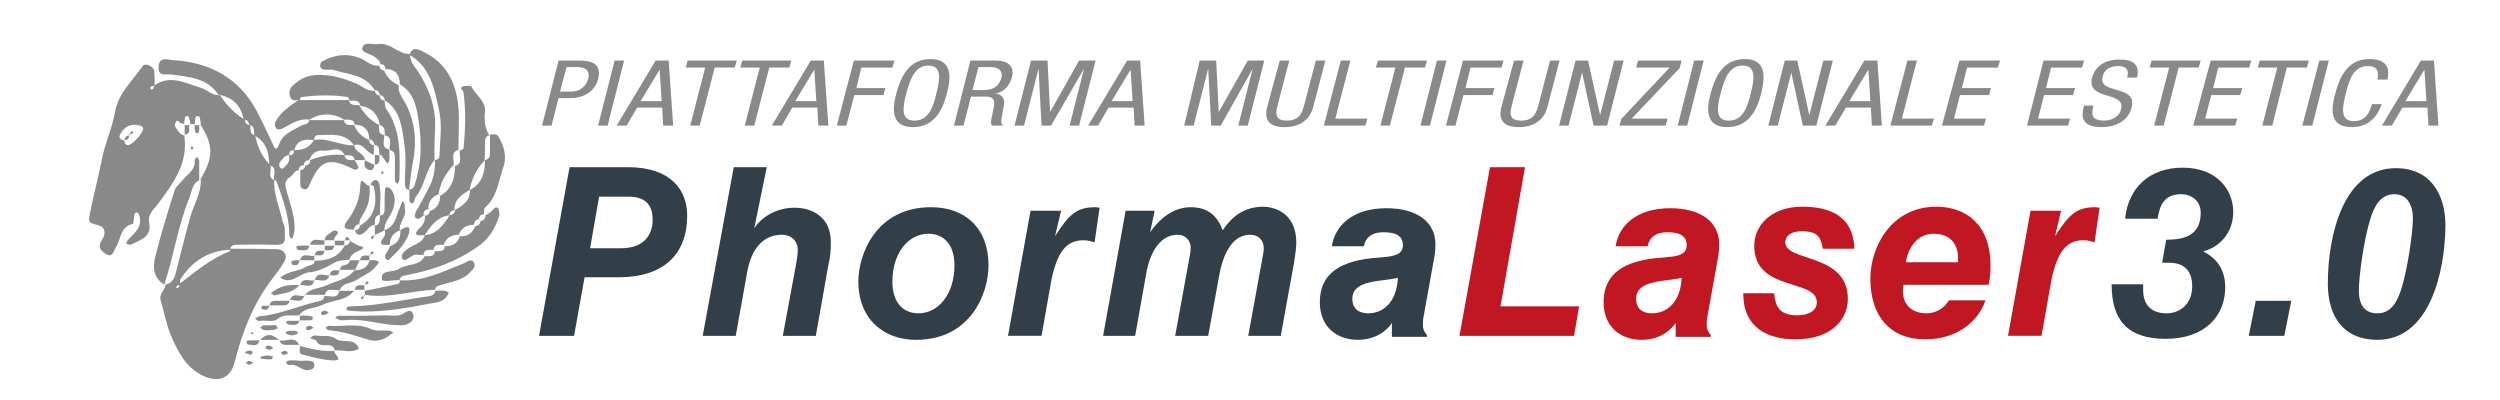 <?xml version="1.0" encoding="utf-8"?>
<!-- Generator: Adobe Illustrator 25.3.1, SVG Export Plug-In . SVG Version: 6.00 Build 0)  -->
<svg version="1.1" id="Livello_1" xmlns="http://www.w3.org/2000/svg" xmlns:xlink="http://www.w3.org/1999/xlink" x="0px" y="0px"
	 width="499.5px" height="80px" viewBox="0 0 499.5 80" style="enable-background:new 0 0 499.5 80;" xml:space="preserve">
<style type="text/css">
	.st0{fill:#898989;}
	.st1{fill:#333F48;}
	.st2{fill:#C11723;}
</style>
<g>
	<path class="st0" d="M54.8,35.9c-0.2,2.8,1,5.4,1.6,8c0.1,0.6,0.5,1.2,0.5,1.8c0,2.6,0.5,3.4-2.7,3.2c-2.3-0.1-4.6,0-6.9,0
		c-0.7,0-1.3,0.2-1.3,1c-4.4,0.2-7.7,2.3-10,6c-0.1,0.2,0,0.6,0,1c-0.3,0.1-0.6,0.1-0.7,0.3c-0.2,0.3,0.1,0.5,0.3,0.3
		c0.2-0.1,0.2-0.5,0.3-0.8c3.1-2.4,6.2-5,10-6.5c0.1,0,0-0.3,0.1-0.5c3.1,0,6.3,0,9.4,0.1c1.3,0,2.1,1.2,1.5,2.3
		c-0.7,1.3-1.6,2.4-2.5,3.6c-3.8,5-6,10.6-7.5,16.6c-0.8,3.3-3.2,4.2-6.3,2.8c-3.6-1.7-5.1-5-6.5-8.2c-0.9-2.2-1.3-4.6-2-6.9
		c-0.4-1.3,0.9-2,1-3.2l-0.1,0.1c1.3-0.3,1.8-1.1,2.1-2.3c1-3.8,1.9-7.7,3-11.5c0.7-2.4,2.2-4.7,2-7.3l-0.1,0.1
		c2.7-4.5,2.7-6.8,0-11.1l0.1,0.1c0-0.3,0-0.6-0.1-0.9c0-0.4-0.1-0.9-0.7-0.8c-0.2,0-0.3,0.5-0.3,0.8c-0.1,0.3,0,0.6-0.1,0.9
		c0,0,0.1-0.1,0.1-0.1c-0.4,0-0.7,0-1.1,0c0,0,0.1,0.1,0.1,0.1c0-0.3,0-0.6-0.1-0.9c-0.1-0.4-0.1-0.9-0.7-0.8
		c-0.2,0-0.3,0.5-0.3,0.8c-0.1,0.3-0.1,0.6-0.1,0.9l0.1-0.1c-0.3-0.1-0.6-0.2-0.8-0.2c-0.3-0.1-0.6-0.9-1-0.2
		c-0.1,0.2-0.2,0.7-0.1,0.9c0.5,0.7,0.9,1.7,2,1.8L36.8,27c0.9,5.6-2.2,9.6-5.2,13.7c-0.9,1.2-2.1,2-1.8,3.8
		c0.6,2.9-1.9,3.5-3.7,4.4c-0.2,0.1-0.6-0.2-0.9-0.2c0.1-0.3,0.2-0.6,0.4-0.8c1.2-1.3,2.8-2.4,2.3-4.6c-0.1-0.3-0.2-0.8-0.4-0.8
		c-0.7-0.2-0.6,0.4-0.7,0.8c-0.1,0.5-0.1,1.3-0.2,1.4c-2.7,0.6-2.4,3.2-3.5,4.8c-0.5,0.8-0.6,2.1-2,1.2c-1.3-0.8-1.5-1.6-0.7-2.8
		c0.8-1.2,0.6-2.5-0.5-2.8c-2.1-0.6-2.3-0.6-2-2.1c0.7-3.7,1.7-7.3,2.4-10.9c0.6-3.3,2.1-6.4,2.7-9.8c0.6-3.6,3.5-6.2,5.5-9.1
		c0.5-0.7,2.1,0,2.3,0.9c0.1,1,0.1,2,0.1,3c-0.3,0.1-0.7,0.1-0.8,0.3c-0.2,0.3,0.1,0.6,0.4,0.4c0.2-0.1,0.3-0.5,0.4-0.8
		c3.2-2.1,6.1-0.4,9.1,0.5c1.4,0.4,2.4,1.7,4,1.5l-0.1-0.1c1.3,2.1,3,3.8,5.1,5.1l-0.1-0.1c0.1,0.7,0.4,1.1,1.2,1.1l-0.1-0.1
		c0.1,0.9-0.2,2,1.1,2.2l-0.1-0.1c0.4,2.4,1.4,4.4,3.1,6.1l-0.1-0.1c0.4,1.1-0.8,2.6,1.1,3.1L54.8,35.9z M24.9,28.1l-0.1-0.1
		c0.1,0.5,0.3,1.1,0.8,1c1.1-0.2,3.1-2.6,3-3.4c0-0.2-0.4-0.5-0.6-0.5c-1.7-0.5-3.2,0.1-4,1.8C23.6,27.5,24.2,28,24.9,28.1z"/>
	<path class="st0" d="M72.9,32c-0.7,0-1.4,0-2.1,0l0.1,0.1c-0.2-1.4-1.3-1-2.2-1.1l0.2,0.1c-1-2.2-2.8-0.8-4.3-1
		c-1.4-0.2-2.4,0.7-2.9,2l0.1-0.1c-0.7,0-1.1,0.4-1.1,1.2l0.1-0.2c-0.8,0-1.1,0.4-1.1,1.1l0.1-0.1c-1,0-1.2,1-1.9,1.4
		c-1.1,0.8-1,1.5-0.6,2.9c0.7,2.6,1.8,5.2,1.5,8.1c-0.1,0.5-0.3,0.9-0.4,1.3c-0.8-0.3-0.6-1-0.6-1.5c-0.2-3.5-1.4-6.8-2.6-10.1
		c0-0.1-0.3-0.1-0.5-0.1l0.1,0.1c-0.3-1.1,0.8-2.7-1.1-3.1l0.1,0.1c0-2.6-0.6-4.9-3.1-6.1l0.1,0.1c-0.1-0.9,0.2-2-1.1-2.2l0.1,0.1
		c-0.1-0.7-0.4-1.1-1.2-1.1l0.1,0.1c-0.5-2.9-2.2-4.6-5.1-5.1l0.1,0.1c-2.2-3.4-5.8-3.6-9.3-4.1c-1.2-0.2-2.9,0.6-2.7-1.7
		c0.2-1.9,1.7-1.3,2.7-1.2c7.3,0.4,13.2,3.4,16.8,10c1.2,2.3,2.3,4.6,3.4,7c0.4,0.9,0.7,1,1.1,0c0.7-2.2,2.6-2.8,4.3-3.8
		c0.6-0.4,1.7-0.2,1.8-1.3l-0.1,0.1c2.4,0,4.8,0,7.2,0l-0.2-0.1c0.2,1.4,1.3,1,2.2,1.1l-0.2-0.1c0.6,1.5,1.7,2.5,3.1,3.1l-0.1-0.1
		c0.1,0.7,0.4,1.1,1.1,1.1l-0.1-0.1c0,0.7,0,1.4,0,2.1c0,0,0.1-0.1,0.1-0.1c-1.6-0.1-2.1-2.6-4.1-1.9c-1.8-2.6-4.6-2-7.2-2
		c-0.5,0-0.8,0.5-0.7,1c-1.8-0.2-3.4-0.2-4,2c-0.7,0-1.1,0.3-1,1c-1,0-1.3,0.8-1.8,1.3c-0.3,0.4-0.3,1,0.1,1.3
		c0.5,0.3,0.7-0.2,1-0.5c0.7-0.6,0.8-1.3,0.6-2.1c0.7,0.1,1.1-0.3,1-1c1.7,0,3.1-0.4,4-2c2.8-0.6,5.3,1.2,8.1,1
		C70.8,30.4,72.9,30.6,72.9,32L72.9,32z"/>
	<path class="st0" d="M84.9,42.9c-0.5,0.3-1.3,1-1.6,0.8c-0.7-0.3-0.4-1-0.1-1.6c0.9-1.5,1.7-3.1,2.5-4.6c0.9-1.7,1.3-3.6,1.2-5.6
		l-0.1,0.1c0.5,0,1-0.3,1-0.8c0.1-3.1,0.6-6.3-0.1-9.3c-0.9-4.1-1.7-8.6-6-11l0.1,0.1c0.5-1.7,1.7-1.2,2.7-0.7
		c4.7,2.2,6.7,6.3,7.1,11.3c0.2,2.8,0,5.6,0,8.4l0.1-0.1c-1.9,0.5-0.8,2.1-1.1,3.1l0.1-0.1c-1.7,1.7-2.8,3.8-3.1,6.1l0.1-0.2
		c-1.5,0.5-2.2,1.6-2.1,3.2l0.1-0.2c-0.7,0-1.1,0.4-1.1,1.1L84.9,42.9z"/>
	<path class="st0" d="M91.8,30.1c0.3-0.1,0.8-0.3,0.8-0.4c0.4-3.8,0.5-7.5,0-11.3c-0.1-0.4-0.9-0.8-0.2-1.1c0.5-0.2,1.7-0.2,1.8,0
		c0.8,1.7,2.9,2.8,2.7,5.1c-0.2,1.6,0,3.3,0.9,4.7l0.1-0.1c-0.7,0.1-1,0.6-1,1.3c0,1.3,0,2.6-0.1,3.8l0.1-0.1
		c-1.7,1.7-2.7,3.8-3.1,6.1l0.1-0.2c-1.6,1-3.2,1.9-3.1,4.2l0.1-0.1c-0.7,0-1.1,0.4-1.1,1.1l0.1-0.1c-2.6,0.3-3.9,2.2-5.1,4.1
		l0.1-0.1c-0.6-0.1-1.4,0.3-1.8-0.3c-0.1-0.2,0.4-0.8,0.7-1.1c0.8-0.7,1.2-1.5,1.1-2.6l-0.1,0.1c0.7,0,1.1-0.4,1.1-1.1l-0.1,0.2
		c1.5-0.5,2.2-1.6,2.1-3.2l-0.1,0.2c2.5-1.3,3.1-3.6,3.1-6.1l-0.1,0.1c1.9-0.5,0.8-2.1,1.1-3.1C91.9,29.9,91.8,30.1,91.8,30.1z"/>
	<path class="st0" d="M86.9,31.9c-1.9,2.1-2,5.2-3.8,7.4c-0.4,0.4-0.2,1.5-0.9,1.3c-0.7-0.2-0.3-1.1-0.4-1.8c0-0.3,0-0.7,0-1
		l-0.1,0.1c0.5,0,0.9-0.3,1.1-0.8c1.4-4.1,1.5-8.4,0.9-12.5c-0.4-2.8-0.8-6.1-3.9-7.8l0.1,0.1c0-2.1-1-3.2-3.1-3.1l0.2,0.1
		c0-0.8-0.4-1.1-1.1-1.1l0.1,0.1c0-0.8-0.6-1.1-1.1-1.5c-0.8-0.7-2.8-0.8-2.5-1.9c0.4-1.3,2.2-0.5,3.3-0.7c2.4-0.3,3.9,2.1,6.3,2
		l-0.1-0.1c0,0.8,0.2,1.5,0.7,2.3c3,4,4.7,8.4,4.3,13.5c-0.1,1.8-0.1,3.6-0.1,5.4C86.8,32.1,86.9,31.9,86.9,31.9z"/>
	<path class="st0" d="M84.9,50.9c-0.5,0-1,0.1-1.5,0c-1.2-0.3-2.4,1.8-3,0.8c-0.6-1,1.1-2.1,2.1-2.6c1-0.5,2.1-0.9,2.4-2.2l-0.1,0.1
		c2.6-0.2,3.9-2.2,5.1-4.1l-0.1,0.1c0.7-0.1,1.1-0.4,1.1-1.1l-0.1,0.1c1.7-0.9,3.2-1.9,3.1-4.2l-0.1,0.2c2.6-1.3,3.1-3.6,3.1-6.1
		l-0.1,0.1c0.7-0.1,1.1-0.5,1.1-1.3c0-1.3,0-2.6,0-3.9l-0.1,0.1c0.6,0,1.4-0.3,1.8,0.4c1.1,1.9,1.7,3.9,1,6c-1,2.8-1.2,6-3.7,8.2
		c-0.3,0.2-0.1,0.9-0.2,1.4l0.1-0.1c-0.8,0-1.1,0.4-1.1,1.2l0.1-0.2c-0.7,0-1.1,0.4-1.1,1.2l0.1-0.1c-1.6,0-2.6,0.6-3.2,2.1l0.1-0.1
		c-1.5,0-2.6,0.6-3.1,2.1l0.1-0.1c-0.9,0.1-2-0.3-2.1,1.1l0.1-0.1c-0.9,0.1-2-0.3-2.1,1.1L84.9,50.9z"/>
	<path class="st0" d="M81.9,38c-0.8-0.1-1-0.6-1-1.3c0-2.6,0.3-5.3-0.1-7.9c-0.5-3.2-0.7-6.8-4-8.8l0.1,0.1
		c-0.1-0.7-0.4-1.1-1.2-1.1l0.2,0.1c0-0.7-0.4-1.1-1.1-1.1l0.1,0.1c-1.8-3.2-5.3-3.2-8.2-4.1c-0.6-0.2-1.3,0-2-0.1
		c-0.3,0-0.6-0.3-0.7-0.5c-0.1-0.5,0-1,0.5-1.2c2.4-1.3,4.8-1.6,7.4-0.6c1.3,0.5,2.4,1.8,4,1.5l-0.1-0.1c0,0.7,0.4,1.1,1.1,1.1
		l-0.2-0.1c0.6,1.5,1.7,2.5,3.1,3.1l-0.1-0.1c-0.3,1.4,0.7,2.5,1.3,3.6c2,3.8,2.3,7.9,1.5,11.8c-0.4,1.9-0.5,3.8-0.8,5.7L81.9,38z"
		/>
	<path class="st0" d="M59.9,20c-0.6,0-1.4,0.3-1.8-0.4c-0.4-0.7-0.4-1.6,0.2-2.3c1.3-1.3,2.8-2.2,4.7-2.3c3-0.2,5.7,0.6,8.4,1.8
		c1.1,0.5,2.1,1.6,3.6,1.3l-0.1-0.1c0,0.7,0.4,1.1,1.1,1.1l-0.2-0.1c0.1,0.7,0.4,1.1,1.2,1.1L76.8,20c0.1,0.6,0.1,1.4,0.4,1.8
		c3,4.3,2.7,9.2,2.6,14.1c0,0.3-0.3,0.8-0.3,0.8c-0.5-0.1-0.6-0.5-0.6-1c0-1.5,0-3,0-4.4c0-0.7-0.3-1.2-1.1-1.3l0.1,0.1
		c-0.3-1.1,0.8-2.7-1.1-3.1l0.1,0.2c-0.1-0.9,0.2-2-1.1-2.2l0.1,0.2c-0.3-2.4-1.7-3.8-4.1-4.1l0.2,0.1c-0.2-1.4-1.3-1-2.2-1.1
		l0.1,0.1c-0.1-0.3-0.3-0.8-0.4-0.8c-3.1-0.5-6.2-0.4-9.3,0c-0.2,0-0.3,0.5-0.4,0.8L59.9,20z"/>
	<path class="st0" d="M77.8,29.9c0,0.2,0,0.3,0,0.5c-0.1,0.8,0.3,1.6-0.4,2.3c-0.4-0.6-0.8-1.1-1.2-1.7c-0.1-0.1-0.3-0.1-0.5-0.1
		l0.1,0.1c-0.1-0.9,0.2-2-1.1-2.1l0.1,0.1c-0.1-0.7-0.4-1.2-1.1-1.1l0.1,0.1c0-2.1-1.1-3.1-3.1-3.1l0.2,0.1c-0.2-1.4-1.3-1-2.2-1.1
		l0.2,0.1c-2.2-1.5-5-1.5-7.2,0l0.1-0.1c-2.1-0.3-3.7,0.9-5.4,1.8c-0.4,0.2-1,0.3-1.3-0.2c-0.3-0.4-0.2-0.9,0-1.3
		c1.1-1.9,2.9-3.1,4.7-4.3l-0.1,0.1c3.4,0,6.8,0,10.1,0l-0.1-0.1c0.2,1.4,1.3,1,2.2,1.1l-0.2-0.1c1,1.8,2.3,3.2,4.1,4.1l-0.1-0.2
		c0.1,0.9-0.3,2,1.1,2.2l-0.1-0.2c0.3,1.1-0.8,2.7,1.1,3.1L77.8,29.9z"/>
	<path class="st0" d="M96.8,43.1c0.4-0.2,0.8-0.4,1.2-0.7c0.5-0.4,0.9-1.2,1.4-0.9c0.3,0.2,0.5,1.3,0.3,1.8c-0.8,2.3-1.9,4.3-4,5.8
		c-4.4,3.2-9.3,4.9-14.6,5.9c-0.7,0.1-1.2,0.3-1.3,1.1l0.1-0.1c-1.3-0.2-3.6,0.6-3.6-0.3c-0.2-1.9,2.2-1.2,3.3-1.9
		c1.6-1.2,4.3-0.5,5.3-2.7l-0.1,0.1c0.9-0.1,2,0.3,2.1-1.1l-0.1,0.1c0.9-0.1,2,0.3,2.1-1.1l-0.1,0.1c1.5,0,2.7-0.5,3.1-2.1l-0.1,0.1
		c1.6,0.1,2.6-0.6,3.2-2.1l-0.1,0.1c0.7-0.1,1.1-0.4,1.1-1.2l-0.1,0.2c0.7-0.1,1.1-0.4,1.1-1.2L96.8,43.1z"/>
	<path class="st0" d="M32.9,56.9c-2.3-1.3-2.4-3.6-1.9-5.5c1.1-4.5,2.5-9,3.9-13.4c0.2-0.7,1-1.3,1.5-1.9c1-1.3,2.7-2.1,2.5-4.1
		c0-0.2,0.3-0.5,0.5-0.7c0.1,0.3,0.4,0.6,0.4,0.8c0,1.3,0,2.7,0,4l0.1-0.1c-1.6,0.6-1.5,2.3-2.1,3.6c-2.3,5.7-3.1,11.8-5.1,17.6
		L32.9,56.9z"/>
	<path class="st0" d="M72.9,59.1c0-0.4,0-0.7,0-1.1c0,0-0.1,0.1-0.1,0.1c2.3-0.4,4.5-0.9,6.8-1.4c0.2,0,0.3-0.5,0.4-0.8
		c0,0-0.1,0.1-0.1,0.1c4.7,0.3,8.7-1.8,12.8-3.4c0.7-0.3,1.5-1.1,2-0.1c0.5,0.8-0.4,1.5-0.9,2c-1.5,1.6-3.7,1.8-5.6,2.4
		c-0.7,0.2-1.2,0.3-1.3,1.1l0.1-0.1c-4.7,0.1-9.3,1.8-14.1,1L72.9,59.1z"/>
	<path class="st0" d="M86.8,58.1c0.7,0,1.3-0.1,2,0c0.3,0,0.6,0.2,0.9,0.4c-0.2,0.3-0.3,0.5-0.5,0.8c-0.9,1.2-2.5,1.2-3.6,1.4
		c-5.1,1-10.3,1.9-15.6,1.4c-0.3,0-0.9-0.2-0.8-0.3c0.1-0.6,0.5-0.6,1-0.6c5.2-0.1,10.3-1.3,15.4-2c0.7-0.1,1.2-0.3,1.4-1.1
		L86.8,58.1z"/>
	<path class="st0" d="M69.9,51.9c-1.1,0.1-2.2,0-3.3,0.7c-1.5,0.9-3.2,1.7-4.8,1.8c-2,0.2-3.5,2.6-5.8,1.1c1.5-1.4,3.6-1.2,5.2-2.2
		c0.6-0.4,1.7-0.2,1.7-1.3l-0.1,0.1c2.6,0,4.8-0.6,6.1-3.1l-0.1,0.1c0.7-0.1,1.1-0.4,1.1-1.1l-0.1,0.1c0.6,0.3,1.1,0.6,1.7,0.9
		c0.6,0.3,2,0.3,0.2,1.1c-0.9,0.4-1.8,0.9-1.9,2L69.9,51.9z"/>
	<path class="st0" d="M70.8,31.9c0.3,0.6,0.9,1.3,0.8,1.6c-0.4,0.7-1,0.3-1.6,0c-4.5-2.1-6.1-1.4-8.2,3.5c-0.2,0.5-0.4,0.9-1,0.8
		c-0.6-0.1-0.8-0.4-0.8-1c0-1,0-2,0-2.9l-0.1,0.1c0.7,0,1.1-0.4,1.1-1.1l-0.1,0.2c0.7-0.1,1.1-0.4,1.1-1.2l-0.1,0.1
		c2.3-0.9,4.7-1.3,7.1-1l-0.2-0.1c0.2,1.4,1.3,1,2.2,1.1L70.8,31.9z"/>
	<path class="st0" d="M78.1,64.9c-3.2-0.4-6.4-1.3-9.7-0.9c-0.4,0-0.9-0.2-1.4-0.4c0.4-0.7,1-0.5,1.6-0.5c2.8,0,5.7,0,8.5-0.1
		c1.1,0,2.3,0.3,3.4-0.3c0.7-0.4,1.6-1.1,2,0c0.5,1.2-0.6,1.9-1.5,2.2C80.2,65.1,79.1,64.9,78.1,64.9z"/>
	<path class="st0" d="M67.8,58.1c1,0,2.1,0,3.1,0L70.8,58c-1.6,2.2-4.4,1.9-6.6,3c-1.5,0.7-3.4,0.4-4.5,2.1l0.1-0.1
		c-1.4,0.2-3-0.4-4.3,0.7c-1,0.8-2.2,0.2-3.4,0.4c-0.5,0.1-0.9-0.1-1.1-0.5c0.3-0.1,0.6-0.4,0.9-0.4c4.2-0.4,8-2.2,12.1-3.1
		c0.5-0.1,0.8-0.5,0.8-1l-0.1,0.1c1.1-0.3,2.7,0.8,3.1-1.1L67.8,58.1z"/>
	<path class="st0" d="M78.6,66.5c-0.3,0.2-0.6,0.3-0.8,0.5c-1.2,1-2.8,1.3-4.1,0.9c-2.6-0.8-5.2-1.7-7.9-1.9c-0.3,0-0.5-0.3-0.8-0.5
		c0.3-0.2,0.6-0.5,0.8-0.4c2.7,0.2,5.6-0.6,8.2,0.6c1.3,0.6,2.6,0.2,3.8,0.4C78.1,66.1,78.3,66.3,78.6,66.5z"/>
	<path class="st0" d="M64.9,58.9c-1.4,0-2.7,0-4.1,0l0.1,0.1c1.1-1.5,2.9-1.3,4.4-2c1.9-0.9,4.2-1.2,5.6-3.1l-0.1,0.1
		c1.5,0,2.7-0.5,3.1-2.1l-0.1,0.1c0.5,0,1-0.1,1.5,0.1c0.8,0.3,0.1,0.7-0.1,1c-1,1.4-2.6,1.9-3.9,2.8c-1.1,0.8-2.9,0.5-3.4,2.1
		l0.1-0.1c-1.1,0.4-2.7-0.8-3.1,1.1L64.9,58.9z"/>
	<path class="st0" d="M70.9,45.9c-1.1-0.1-2.9,0.1-1.6-1.7c1.7-2.2,2.6-4.4,2.7-7.2c0.1-2.2,1.2,0.6,1.9,0l-0.1-0.1
		c0.2,1.9,0,3.8-1,5.5c-0.5,0.8-1.1,1.6-1,2.6l0.1-0.2c-0.7,0-1.1,0.4-1.2,1.1L70.9,45.9z"/>
	<path class="st0" d="M66.9,70.1c-0.4-2.2-2.9-0.2-3.6-1.9c-0.1-0.3-0.8-0.4-1.3-0.6c0.4-0.7,1.1-0.6,1.7-0.5
		c1.1,0.1,2.3-0.2,3.4,0.6c1.4,1,3.8-0.4,4.6,2c-1.6,0.9-3.3,0.2-4.9,0.3L66.9,70.1z"/>
	<path class="st0" d="M75.8,43.1c0.5,0,1-0.3,1-0.8c0.1-1.3,0-2.6,0.1-3.9c0-0.4,0-1.1,0.6-1c0.4,0.1,0.8,0.6,1,1
		c0.6,1.2,0.4,2.4-0.1,3.7c-0.5,1.3-1.7,2.4-1.6,4l0.1-0.1c-0.7,0.3-1.4,0.7-2.1,1c0,0,0.1,0.1,0.1,0.1c0-0.7,0-1.4,0-2.1l-0.1,0.1
		c1.4-0.2,1-1.3,1.1-2.2L75.8,43.1z"/>
	<path class="st0" d="M74.9,44.9c-1.1,0.1-1.5,1.2-2.3,1.7c-0.9,0.6-1.5,0.3-1.7-0.7l-0.1,0.1c0.7,0,1.1-0.4,1.2-1.1l-0.1,0.2
		c3.1-1.8,3.5-4.6,2.8-7.8c0-0.2-0.5-0.3-0.8-0.4l0.1,0.1c0.5-1.4,1.6-1.3,1.8-0.2c0.4,2,0.1,4.1,0.1,6.2l0.1-0.1
		c-1.4,0.2-1,1.3-1.1,2.2L74.9,44.9z"/>
	<path class="st0" d="M59.8,69.1c2.3,0.6,4.7,1.2,7.1,1l-0.1-0.1c-0.4,0.6,2.3,2.2-0.5,2c-2-0.1-4-0.7-6-1.2
		c-0.7-0.2-0.3-1.1-0.4-1.8L59.8,69.1z"/>
	<path class="st0" d="M77.9,48.9c-1.3,0.1-2.6,0.2-1.1-1.7c0.2-0.3,0.1-0.9,0.1-1.3l-0.1,0.1c2.2-0.7,2.3-2.8,3.1-4.5
		c0.2-0.4,0.3-0.9,0.5-1.3c0.6,0.4,0.4,1.1,0.5,1.7c0.3,1.6-1.3,2.6-1,4.2l0.1-0.1c-1.5,0.5-2.2,1.6-2.1,3.2L77.9,48.9z"/>
	<path class="st0" d="M79.8,46.1c0.6-0.3,1.1-0.8,1.7-0.7c0.4,0,0.3,0.8,0.2,1.3c-0.7,1.9-2,3.3-3.5,4.7c-0.3,0.2-0.6,1-1.1,0.3
		c-0.3-0.4-0.1-0.9,0.2-1.3c0.3-0.4,0.4-0.8,0.7-1.3l-0.1,0.1c1.5-0.5,2.2-1.6,2.1-3.2L79.8,46.1z"/>
	<path class="st0" d="M60,72.1c0.7,0,1.3-0.1,2,0c0.5,0.1,0.9,0.3,0.8,1c-0.1,0.6-0.5,0.7-1,0.8c-1.4,0.4-2.3-1.2-3.7-1
		c-0.4,0.1-0.9,0-0.9-0.6c0-0.1,0.5-0.3,0.8-0.3C58.7,72,59.4,72,60,72.1C60,72,60,72.1,60,72.1z"/>
	<path class="st0" d="M59.8,57c-1.3,1.5-3.2,1.6-4.9,2c-0.2,0.1-0.5-0.3-0.8-0.4c0.2-0.2,0.5-0.4,0.7-0.5C56.3,57,58.1,56.8,59.8,57
		L59.8,57z"/>
	<path class="st0" d="M70.9,53.9c-1,0-2.1,0-3.1,0l0.1,0.1c0-0.5,0.3-0.9,0.8-1c0.7-0.1,1.1-0.4,1.3-1.1l-0.1,0.1c0.7,0,1.4,0,2.1,0
		l-0.1-0.1c-0.3,0.7-0.7,1.4-1,2.1L70.9,53.9z"/>
	<path class="st0" d="M54.2,65c0.3,0,0.7-0.1,0.9,0c0.2,0.1,0.3,0.4,0.4,0.6c-0.3,0.1-0.6,0.3-0.8,0.3c-0.9,0-1.9,0.4-2.7-0.4
		c0.1-0.1,0.2-0.2,0.3-0.3c0.1-0.1,0.3-0.2,0.4-0.2C53.2,65,53.7,65,54.2,65C54.2,65,54.2,65,54.2,65z"/>
	<path class="st0" d="M64.9,48.1c-0.1-1,0.8-1.3,1.4-1.8c0.4-0.3,1-0.4,1.2,0.1c0.1,0.3-0.5,0.7-0.7,1.2c-0.1,0.1,0,0.3-0.1,0.5
		c0,0,0.1-0.1,0.1-0.1c-0.7,0-1.4,0-2.1,0L64.9,48.1z"/>
	<path class="st0" d="M53.9,61.1c0-0.8,0.5-1,1.2-1c0.9,0,1.9,0,2.8,0l-0.1-0.1c0,0.8-0.5,1-1.2,1c-0.9,0-1.9,0-2.8,0L53.9,61.1z"/>
	<path class="st0" d="M55.9,67.9c-1.4,0-2.7,0-4.1,0l0.1,0.1c1.2-1.4,2.5-1.4,3.9,0L55.9,67.9z"/>
	<path class="st0" d="M59.9,68.9c-0.9,0-1.9,0-2.8,0c-0.7,0-1.2-0.3-1.2-1l-0.1,0.1c1.3,0.4,3.1-1.1,4,1L59.9,68.9z"/>
	<path class="st0" d="M74.8,33c-0.1,0.7-0.4,1.2-1.2,0.9c-0.9-0.3-0.8-1.1-0.7-1.9L72.8,32c0.7,0.3,1.4,0.7,2.1,1L74.8,33z"/>
	<path class="st0" d="M59.8,63.9c-0.1,1.2-1,1-1.7,1c-0.3,0-0.8-0.1-0.8-0.3C57,64,57.6,64.1,58,64.1c0.6,0,1.3,0,1.9,0L59.8,63.9z"
		/>
	<path class="st0" d="M64.9,48.9c-1,0-2.1,0-3.1,0l0.1,0.1c0.5-1.8,2-0.8,3-1l-0.1-0.1c0,0.4,0,0.7,0,1.1L64.9,48.9z"/>
	<path class="st0" d="M61.8,49c-0.1,1.2-1,1-1.7,1c-0.3,0-0.8-0.1-0.8-0.3C59,49,59.6,49.1,60,49.1c0.6-0.1,1.3,0,1.9,0L61.8,49z"/>
	<path class="st0" d="M59.9,52.1c0.5-1.9,2-0.7,3-1l-0.1-0.1c0,0.4,0,0.8,0,1.1l0.1-0.1c-1,0-2.1,0-3.1,0L59.9,52.1z"/>
	<path class="st0" d="M62.9,56c0.5-1.9,2-0.8,3-1L65.8,55C65.3,56.8,63.8,55.7,62.9,56L62.9,56z"/>
	<path class="st0" d="M62.8,56c-0.5,1.9-2,0.7-3,1l0.1,0.1C60.4,55.2,61.9,56.3,62.8,56L62.8,56z"/>
	<path class="st0" d="M60.8,59c-0.5,1.9-2,0.7-3,1l0.1,0.1c0.5-1.9,2-0.7,3-1L60.8,59z"/>
	<path class="st0" d="M59.8,63.1c0.6,0,1.3-0.1,1.9,0c0.3,0,0.8,0.2,0.8,0.3c0.1,0.6-0.4,0.6-0.8,0.6c-0.6,0-1.3,0-1.9,0l0.1,0.1
		c0-0.4,0-0.8,0-1.1L59.8,63.1z"/>
	<path class="st0" d="M58.5,66.1c0.5-0.1,0.9,0.1,1.1,0.5c-0.4,0.1-0.8,0.4-1.3,0.4c-0.4,0-0.8-0.2-1.3-0.4
		C57.4,65.9,58,66.1,58.5,66.1z"/>
	<path class="st0" d="M51.8,67.9c-0.1,1.2-0.9,1.1-1.7,1c-0.3,0-0.8-0.1-0.8-0.3c-0.2-0.6,0.4-0.6,0.8-0.6c0.6,0,1.3,0,1.9,0
		L51.8,67.9z"/>
	<path class="st0" d="M54.6,71.3c-0.2,0.2-0.3,0.5-0.4,0.5c-0.6,0-1.2,0-1.8-0.1c-0.5-0.1-0.5-0.4,0-0.5
		C53.1,71,53.8,70.9,54.6,71.3z"/>
	<path class="st0" d="M66.8,48.1c0.7,0,1.4,0,2.1,0l-0.1-0.1c0,0.4,0,0.8,0,1.1l0.1-0.1c-0.7,0-1.4,0-2.1,0l0.1,0.1
		c0-0.4,0-0.8,0-1.1L66.8,48.1z"/>
	<path class="st0" d="M65.7,62.5c-0.3,0.1-0.5,0.3-0.8,0.4C64.5,63,64,63,64.2,62.4c0-0.2,0.5-0.3,0.8-0.3
		C65.2,62.1,65.5,62.4,65.7,62.5z"/>
	<path class="st0" d="M64.9,50.1c0-0.4,0-0.7,0-1.1l-0.1,0.1c0.7,0,1.4,0,2.1,0l-0.1-0.1c-0.1,1.4-1.2,0.9-2,1L64.9,50.1z"/>
	<path class="st0" d="M75.8,30.9c-0.1,0.8,0.4,1.9-1,2l0.1,0.1c0-0.7,0-1.4,0-2.1l-0.1,0.1c0.4,0,0.8,0,1.1,0L75.8,30.9z"/>
	<path class="st0" d="M62.9,51.1c0.1-1.4,1.2-0.9,2-1l-0.1-0.1c-0.1,1.5-1.2,0.9-2,1L62.9,51.1z"/>
	<path class="st0" d="M62.7,65.5c-0.3,0.1-0.5,0.3-0.8,0.4C61.5,66,61,66,61.2,65.4c0-0.2,0.5-0.3,0.8-0.3
		C62.2,65.1,62.4,65.4,62.7,65.5z"/>
	<path class="st0" d="M71.9,52.1c0.2-1.4,1.2-1,2-1L73.8,51c0,0.4,0,0.7,0,1.1l0.1-0.1c-0.7,0-1.4,0-2.1,0L71.9,52.1z"/>
	<path class="st0" d="M59.8,52c0,0.5-0.2,0.9-0.7,1c-0.3,0-0.8-0.1-0.8-0.2C58,52,58.6,52.1,59,52c0.3,0,0.6,0,0.9,0L59.8,52z"/>
	<path class="st0" d="M50.5,70.4c-0.1,0.2-0.3,0.5-0.4,0.5c-0.4-0.1-0.8-0.3-1.2-0.4c0.1-0.1,0.2-0.2,0.3-0.3
		C49.8,70,50.2,69.9,50.5,70.4z"/>
	<path class="st0" d="M57.6,70.6c-0.4,0.1-0.7,0.3-1,0.3c-0.2,0-0.3-0.3-0.5-0.5c0.3-0.1,0.6-0.3,0.9-0.3
		C57.2,70.1,57.4,70.4,57.6,70.6z"/>
	<path class="st0" d="M39.8,24.9c0,0.3,0,0.6,0,0.9c0,0.4,0,0.9-0.6,0.8c-0.1,0-0.2-0.5-0.3-0.8c0-0.3,0-0.6,0-0.9
		c0,0-0.1,0.1-0.1,0.1c0.4,0,0.8,0,1.1,0C39.9,25.1,39.8,24.9,39.8,24.9z"/>
	<path class="st0" d="M53.8,60.9c0,0.5-0.2,0.9-0.7,1c-0.3,0-0.7-0.1-0.8-0.2C52,61,52.6,61.1,53,61.1c0.3,0,0.6,0,0.9,0L53.8,60.9z
		"/>
	<path class="st0" d="M49.8,72.9c-0.3-0.1-0.5-0.3-0.8-0.4c0.3-0.1,0.6-0.4,0.8-0.4c0.3,0,0.6,0.3,0.8,0.4
		C50.4,72.6,50.1,72.8,49.8,72.9z"/>
	<path class="st0" d="M67.8,54c-0.1,1.5-1.2,0.9-2,1l0.1,0.1C66,53.6,67.1,54.1,67.8,54L67.8,54z"/>
	<path class="st0" d="M37.8,24.9c-0.1,0.8,0.4,1.9-1,2l0.1,0.1c0-0.7,0-1.4,0-2.1l-0.1,0.1c0.4,0,0.8,0,1.1,0L37.8,24.9z"/>
	<path class="st0" d="M72.9,57.9c-0.7,0-1.4,0-2.1,0l0.1,0.1c0.1-1.4,1.2-0.9,2-1L72.8,57c0,0.4,0,0.7,0,1.1L72.9,57.9z"/>
	<path class="st0" d="M53.9,69.9c-0.3-0.1-0.8-0.2-0.8-0.3c-0.1-0.6,0.4-0.6,0.8-0.5c0.3,0.1,0.5,0.3,0.7,0.4
		C54.4,69.7,54.2,69.8,53.9,69.9z"/>
	<path class="st0" d="M38.2,29.3c0.1,0,0.2,0,0.3,0c0.2,0.2,0.2,0.4-0.2,0.6c0,0-0.2-0.2-0.2-0.3C38.1,29.5,38.2,29.4,38.2,29.3z"/>
	<path class="st0" d="M73.9,51.1c0.1-0.3,0.1-0.6,0.3-0.8c0.3-0.2,0.5,0.1,0.4,0.3c-0.1,0.2-0.5,0.2-0.8,0.3L73.9,51.1z"/>
	<path class="st0" d="M72.9,57.1c0.1-0.3,0.1-0.6,0.3-0.8c0.3-0.2,0.5,0,0.4,0.3c-0.1,0.2-0.5,0.2-0.8,0.3
		C72.8,57,72.9,57.1,72.9,57.1z"/>
	<path class="st0" d="M50.4,66.8c-0.1,0-0.2-0.1-0.3-0.1c0.1-0.1,0.2-0.3,0.3-0.4c0.1,0.1,0.2,0.2,0.3,0.3
		C50.6,66.6,50.5,66.7,50.4,66.8z"/>
	<path class="st0" d="M72.8,58.9c-0.1,0.3-0.1,0.6-0.3,0.8c-0.3,0.2-0.5,0-0.3-0.3c0.1-0.2,0.5-0.2,0.8-0.3L72.8,58.9z"/>
	<path class="st0" d="M68.9,48.1c0.1-0.3,0.1-0.7,0.3-0.7c0.6-0.1,0.6,0.4,0.6,0.7l0.1-0.1c-0.4,0-0.8,0-1.1,0L68.9,48.1z"/>
	<path class="st0" d="M74.8,46.9c-0.1,0.3-0.1,0.6-0.3,0.8c-0.3,0.2-0.5-0.1-0.3-0.4c0.1-0.2,0.5-0.2,0.8-0.3
		C74.9,47.1,74.8,46.9,74.8,46.9z"/>
	<path class="st0" d="M76.7,34.5c-0.1,0.1-0.2,0.2-0.3,0.3c-0.1-0.1-0.3-0.2-0.3-0.3c0-0.1,0.2-0.2,0.3-0.3
		C76.5,34.3,76.6,34.4,76.7,34.5z"/>
	<path class="st0" d="M24.9,28.1c0-0.7,0.3-1,1-1l-0.1-0.1c0,0.7-0.3,1-1,1L24.9,28.1z"/>
	<path class="st0" d="M25.9,27.1c0.1-0.3,0.1-0.6,0.3-0.8c0.3-0.2,0.5,0.1,0.3,0.3c-0.1,0.2-0.5,0.2-0.8,0.3L25.9,27.1z"/>
</g>
<g>
	<g>
		<path class="st0" d="M111.6,12.1h4c1.4,0,4.9,0,3.9,3.7c-0.6,2.4-2.8,3.8-5.5,3.8h-2.4l-1.4,5.5h-1.9L111.6,12.1z M111.9,18.3h2.3
			c1.4,0,2.8-0.8,3.3-2.5c0.4-1.4-0.2-2.4-2.1-2.4h-2.2L111.9,18.3z"/>
		<path class="st0" d="M122.8,12.1h1.9l-3.3,13h-1.9L122.8,12.1z"/>
		<path class="st0" d="M131,12.1h2.6l0.9,13h-2l-0.2-3.6h-5l-2.1,3.6h-2L131,12.1z M128,20.2h4.2l-0.4-6.3h0L128,20.2z"/>
		<path class="st0" d="M139.8,25.1h-1.9l3-11.6h-3.9l0.4-1.4h9.8l-0.4,1.4h-4L139.8,25.1z"/>
		<path class="st0" d="M150.7,25.1h-1.9l3-11.6h-3.9l0.4-1.4h9.8l-0.4,1.4h-4L150.7,25.1z"/>
		<path class="st0" d="M162,12.1h2.6l0.9,13h-2l-0.2-3.6h-5l-2.1,3.6h-2L162,12.1z M158.9,20.2h4.2l-0.4-6.3h0L158.9,20.2z"/>
		<path class="st0" d="M170.6,12.1h8.1l-0.4,1.4h-6.2l-1,4.1h5.8l-0.4,1.4h-5.8l-1.6,6.1h-1.9L170.6,12.1z"/>
		<path class="st0" d="M189.2,18.6c-0.8,3.3-2.5,6.8-6.8,6.8s-4.2-3.5-3.3-6.8s2.5-6.8,6.8-6.8S190.1,15.3,189.2,18.6z M181.1,18.6
			c-0.8,3-1.1,5.5,1.6,5.5s3.7-2.4,4.4-5.5c0.8-3,1-5.5-1.6-5.5C182.9,13.1,181.9,15.6,181.1,18.6z"/>
		<path class="st0" d="M193.9,12.1h5.1c2.5,0,3.7,1.2,3.2,3.3c-0.4,1.4-1.3,2.9-3.3,3.3v0c1.3,0.1,1.9,1.1,1.7,2.2l-0.4,2.2
			c-0.3,1.4-0.1,1.8,0.3,2h-2.3c-0.3-0.3-0.2-1.2,0-1.9l0.4-2c0.3-1.8-0.8-1.9-1.8-1.9H194l-1.5,5.8h-1.9L193.9,12.1z M194.3,18h1.9
			c1.1,0,3.2,0,3.9-2.5c0.3-1.3-0.5-2.1-2.3-2.1h-2.3L194.3,18z"/>
		<path class="st0" d="M206,12.1h3.3l0.5,10.3h0l5.8-10.3h3.3l-3.3,13h-1.9l2.9-11.4h0L210,25.1h-1.9l-0.6-11.4h0l-2.9,11.4h-1.9
			L206,12.1z"/>
		<path class="st0" d="M225.2,12.1h2.6l0.9,13h-2l-0.2-3.6h-5l-2.1,3.6h-2L225.2,12.1z M222.1,20.2h4.2l-0.4-6.3h0L222.1,20.2z"/>
		<path class="st0" d="M239.7,12.1h3.3l0.5,10.3h0l5.8-10.3h3.3l-3.3,13h-1.9l2.9-11.4h0l-6.4,11.4h-1.9l-0.6-11.4h0l-2.9,11.4h-1.9
			L239.7,12.1z"/>
		<path class="st0" d="M255.7,12.1h1.9l-2.4,9.2c-0.5,1.9,0,2.8,1.9,2.8c2.1,0,2.9-1,3.4-2.8l2.4-9.2h1.9l-2.4,9.2
			c-0.6,2.5-2.6,4.1-5.7,4.1c-3.1,0-4.2-1.4-3.5-4.1L255.7,12.1z"/>
		<path class="st0" d="M267.9,12.1h1.9l-3,11.6h6.4l-0.4,1.4h-8.3L267.9,12.1z"/>
		<path class="st0" d="M277.7,25.1h-1.9l3-11.6h-3.9l0.4-1.4h9.8l-0.4,1.4h-4L277.7,25.1z"/>
		<path class="st0" d="M287.1,12.1h1.9l-3.3,13h-1.9L287.1,12.1z"/>
		<path class="st0" d="M292.3,12.1h8.1l-0.4,1.4h-6.2l-1,4.1h5.8l-0.4,1.4h-5.8l-1.6,6.1h-1.9L292.3,12.1z"/>
		<path class="st0" d="M302.5,12.1h1.9l-2.4,9.2c-0.5,1.9,0,2.8,1.9,2.8c2.1,0,2.9-1,3.4-2.8l2.4-9.2h1.9l-2.4,9.2
			c-0.6,2.5-2.6,4.1-5.7,4.1c-3.1,0-4.2-1.4-3.5-4.1L302.5,12.1z"/>
		<path class="st0" d="M314.8,12.1h2.5l2.4,10.9h0l2.8-10.9h1.9l-3.3,13h-2.7l-2.3-10.6h0l-2.7,10.6h-1.9L314.8,12.1z"/>
		<path class="st0" d="M323.9,23.8l9.7-10.3h-6.7l0.4-1.4h8.7l-0.4,1.5L326,23.7h7.2l-0.4,1.4h-9.2L323.9,23.8z"/>
		<path class="st0" d="M338.5,12.1h1.9l-3.3,13h-1.9L338.5,12.1z"/>
		<path class="st0" d="M351.9,18.6c-0.8,3.3-2.5,6.8-6.8,6.8s-4.2-3.5-3.3-6.8s2.5-6.8,6.8-6.8S352.7,15.3,351.9,18.6z M343.8,18.6
			c-0.8,3-1.1,5.5,1.6,5.5s3.7-2.4,4.4-5.5c0.8-3,1-5.5-1.6-5.5C345.5,13.1,344.6,15.6,343.8,18.6z"/>
		<path class="st0" d="M356.6,12.1h2.5l2.4,10.9h0l2.8-10.9h1.9l-3.3,13h-2.7l-2.3-10.6h0l-2.7,10.6h-1.9L356.6,12.1z"/>
		<path class="st0" d="M372.5,12.1h2.6l0.9,13h-2l-0.2-3.6h-5l-2.1,3.6h-2L372.5,12.1z M369.5,20.2h4.2l-0.4-6.3h0L369.5,20.2z"/>
		<path class="st0" d="M381.1,12.1h1.9l-3,11.6h6.4l-0.4,1.4h-8.3L381.1,12.1z"/>
		<path class="st0" d="M391.5,12.1h8.1l-0.4,1.4h-6.2l-1,4.1h5.8l-0.4,1.4h-5.8l-1.2,4.7h6.4l-0.4,1.4h-8.4L391.5,12.1z"/>
		<path class="st0" d="M408.3,12.1h8.1l-0.4,1.4h-6.2l-1,4.1h5.8l-0.4,1.4h-5.8l-1.2,4.7h6.4l-0.4,1.4H405L408.3,12.1z"/>
		<path class="st0" d="M425,15.5c0.4-1.4,0-2.3-1.8-2.3c-1.6,0-2.8,0.7-3.1,2.1c-0.9,3.7,7,1.5,5.8,6.2c-0.8,3-3.7,3.9-5.9,3.9
			c-3.7,0-4.4-1.6-3.6-4.3h1.9c-0.4,1.5-0.7,3,2.2,3c1.5,0,3-0.9,3.3-2.3c0.9-3.7-7-1.6-5.8-6.3c0.3-1.2,1.5-3.6,5.5-3.6
			c3,0,4,1.2,3.5,3.6H425z"/>
		<path class="st0" d="M432.3,25.1h-1.9l3-11.6h-3.9l0.4-1.4h9.8l-0.4,1.4h-4L432.3,25.1z"/>
		<path class="st0" d="M441.7,12.1h8.1l-0.4,1.4h-6.2l-1,4.1h5.8l-0.4,1.4h-5.8l-1.2,4.7h6.4l-0.4,1.4h-8.4L441.7,12.1z"/>
		<path class="st0" d="M454,25.1H452l3-11.6h-3.9l0.4-1.4h9.8l-0.4,1.4h-4L454,25.1z"/>
		<path class="st0" d="M463.4,12.1h1.9l-3.3,13H460L463.4,12.1z"/>
		<path class="st0" d="M475.9,20.7c-0.8,2.5-2.6,4.7-6,4.7c-4.5,0-4.2-3.5-3.3-6.8s2.5-6.8,6.8-6.8c3.2,0,4.2,1.5,3.6,4.1h-2
			c0.3-1.5,0.1-2.7-1.9-2.7c-2.7,0-3.7,2.4-4.4,5.5c-0.8,3-1.1,5.5,1.6,5.5c2.4,0,3.2-1.8,3.6-3.4H475.9z"/>
		<path class="st0" d="M483.7,12.1h2.6l0.9,13h-2l-0.2-3.6h-5l-2.1,3.6h-2L483.7,12.1z M480.6,20.2h4.2l-0.4-6.3h0L480.6,20.2z"/>
		<path class="st1" d="M113.8,33.4h11.6c8.7,0,11.9,4.6,11.9,9.7c0,7.6-4.6,12.3-13.7,12.3h-6.8l-2.1,11.7h-7L113.8,33.4z
			 M117.9,49.6h6.2c4.5,0,6.3-2.6,6.3-5.7c0-2.5-1-4.6-4.8-4.6h-5.9L117.9,49.6z"/>
		<path class="st1" d="M146.6,33.4h6.6l-2.5,12.2c1.4-2.1,4.2-4.1,8.1-4.1c3.6,0,7.2,2,7.2,6.8c0,2-0.1,2.9-0.5,4.7L163,67.1h-6.6
			l2.6-14c0.2-1.3,0.4-2.3,0.4-3c0-2.5-1.9-3.2-3.1-3.2c-4,0-6.2,3-7,7.4L147,67.1h-6.6L146.6,33.4z"/>
		<path class="st1" d="M186,41.4c6.5,0,11.5,3.8,11.5,11.7c0,5.3-3.4,14.8-14.5,14.8c-6.3,0-11.5-4-11.5-11.7
			C171.5,50.9,175,41.4,186,41.4z M183.5,62.6c3.9,0,7.2-3.7,7.2-9.6c0-4.2-2.2-6.3-5.2-6.3c-3.9,0-7.2,3.7-7.2,9.6
			C178.3,60.5,180.5,62.6,183.5,62.6z"/>
		<path class="st1" d="M219.7,41.5l-1,6.9c-0.6-0.1-1.2-0.4-2.1-0.4c-2.7,0-5.1,1.1-6.5,7.8l-2,11.3h-6.7l4.5-25h6.1l-1.2,5.1
			c2.9-4.6,4.5-5.8,8.1-5.8L219.7,41.5z"/>
		<path class="st1" d="M230.7,42.1l-0.9,4.3c1.4-2,4.1-5,8.1-5c3.6,0,5.4,1.9,6.4,4.6c1-1.4,3.2-4.7,8.1-4.7c1.6,0,6.6,0.8,6.6,7.2
			c0,0.8-0.2,2.5-0.4,3.7l-2.7,14.9h-6.5l2.7-14.8c0.3-1.5,0.4-2.2,0.4-2.8c0-1.5-1.1-2.6-2.7-2.6c-4.1,0-5.6,4.9-6.2,8.1l-2.2,12.1
			h-6.6l2.7-14.8c0.3-1.5,0.4-2.2,0.4-2.8c0-1.5-1.1-2.6-2.6-2.6c-3.4,0-5.4,3.3-6.2,7.3l-2.3,12.9h-6.4l4.5-25H230.7z"/>
		<path class="st1" d="M278.2,64.4L278.2,64.4c-1.3,2-3.7,3.5-6.9,3.5c-4.3,0-7.6-2.7-7.6-7.5c0-5.1,3.2-8,10.2-8.8l2.3-0.2
			c2.5-0.2,4.1-0.6,4.1-2.4c0-1.9-1.4-2.6-3.9-2.6c-2,0-3.5,0.8-3.9,2.8h-6.4c0.3-2,1.3-3.9,3.1-5.3c1.8-1.4,4.4-2.3,7.8-2.3
			c6.2,0,9.8,2.8,9.8,7.2c0,1-0.1,2-0.3,3l-2,11.1c-0.2,0.9-0.2,1.4-0.2,2c0,1,0.4,1.6,0.8,2v0.4h-7V64.4z M273.4,62.6
			c3,0,5.7-2.3,5.9-7.1c-3.1,0.8-9.1,0.3-9.1,4.2C270.2,61.7,271.5,62.6,273.4,62.6z"/>
		<path class="st2" d="M314.5,67.1h-22.9l6.1-33.7h7l-4.9,27.8h15.7L314.5,67.1z"/>
		<path class="st2" d="M334.9,64.4L334.9,64.4c-1.3,2-3.7,3.5-6.9,3.5c-4.3,0-7.6-2.7-7.6-7.5c0-5.1,3.2-8,10.2-8.8l2.3-0.2
			c2.5-0.2,4.1-0.6,4.1-2.4c0-1.9-1.4-2.6-3.9-2.6c-2,0-3.5,0.8-3.9,2.8h-6.4c0.3-2,1.3-3.9,3.1-5.3c1.8-1.4,4.4-2.3,7.8-2.3
			c6.2,0,9.8,2.8,9.8,7.2c0,1-0.1,2-0.3,3l-2,11.1c-0.2,0.9-0.2,1.4-0.2,2c0,1,0.4,1.6,0.8,2v0.4h-7V64.4z M330.1,62.6
			c3,0,5.7-2.3,5.9-7.1c-3.1,0.8-9.1,0.3-9.1,4.2C326.9,61.7,328.2,62.6,330.1,62.6z"/>
		<path class="st2" d="M354.5,58.7c0.2,2.3,0.9,4.3,4.5,4.3c2.2,0,4-0.8,4-2.6c0-4.8-12.5-2-12.5-11.3c0-3.9,3.2-7.8,9.6-7.8
			c8.9,0,10.3,4.9,10.4,8.4h-6.3c-0.4-2.3-1-3.5-4.2-3.5c-2.5,0-3.3,1.2-3.3,2.2c0,4,12.5,2.1,12.5,11.3c0,4.1-3.2,8.1-10.5,8.1
			c-5.5,0-10.4-2.3-10.4-9.2H354.5z"/>
		<path class="st2" d="M380.3,56.9c0,0.3-0.1,0.6-0.1,1.4c0,2.1,1.4,4.3,4.7,4.3c2.1,0,3.7-1.2,4.5-2.6h7.3
			c-1.3,3.9-5.3,7.8-12.1,7.8c-6.9,0-10.9-4.6-10.9-12.1c0-6.3,4.1-14.4,13.2-14.4c5.7,0,10.8,3.4,10.8,11.7c0,1.6-0.1,2.8-0.4,3.9
			H380.3z M391.2,52.3v-0.9c0-2.3-1.3-4.7-4.8-4.7c-3.4,0-5.2,2.9-5.6,5.7H391.2z"/>
		<path class="st2" d="M419.5,41.5l-1,6.9c-0.6-0.1-1.2-0.4-2.1-0.4c-2.7,0-5.1,1.1-6.5,7.8l-2,11.3h-6.7l4.5-25h6.1l-1.2,5.1
			c2.9-4.6,4.5-5.8,8.1-5.8L419.5,41.5z"/>
		<path class="st1" d="M428.2,57v0.9c0,3.1,1.7,4.7,4.7,4.7c2.4,0,5.1-1.6,5.1-5.4c0-3.2-1.7-4.7-4.6-4.7h-1.4l0.8-4.6
			c3.7,0,6.9-0.9,6.9-5.4c0-2.6-2.1-3.7-3.9-3.7c-3.2,0-4.3,2-4.7,4.9h-6.5c0.6-6.1,4.8-10.2,11.5-10.2c7,0,10.1,4.6,10.1,8.8
			c0,4.4-2.9,7.1-5.9,7.9v0.1c3.2,1.6,4.3,4.3,4.3,7.1c0,5.5-3.8,10.3-11.9,10.3c-7.6,0-10.8-3.7-10.8-10.9H428.2z"/>
		<path class="st1" d="M450.7,60.1h7.1l-1.4,7h-7.1L450.7,60.1z"/>
		<path class="st1" d="M475,67.9c-6.8,0-9.9-4.7-9.9-11.2c0-9.7,3.1-23.1,13.6-23.1c6.9,0,9.9,5.2,9.9,11.5
			C488.5,54.5,485.4,67.9,475,67.9z M478.4,38.8c-2.8,0-4,2.4-4.8,4.9c-1.3,4.2-2.3,11.4-2.3,14.4c0,3.1,1.4,4.5,3.7,4.5
			c2.8,0,4-2.4,4.8-4.9c1.3-4.2,2.3-11.4,2.3-14.1C482.1,41.2,481.1,38.8,478.4,38.8z"/>
	</g>
</g>
</svg>
